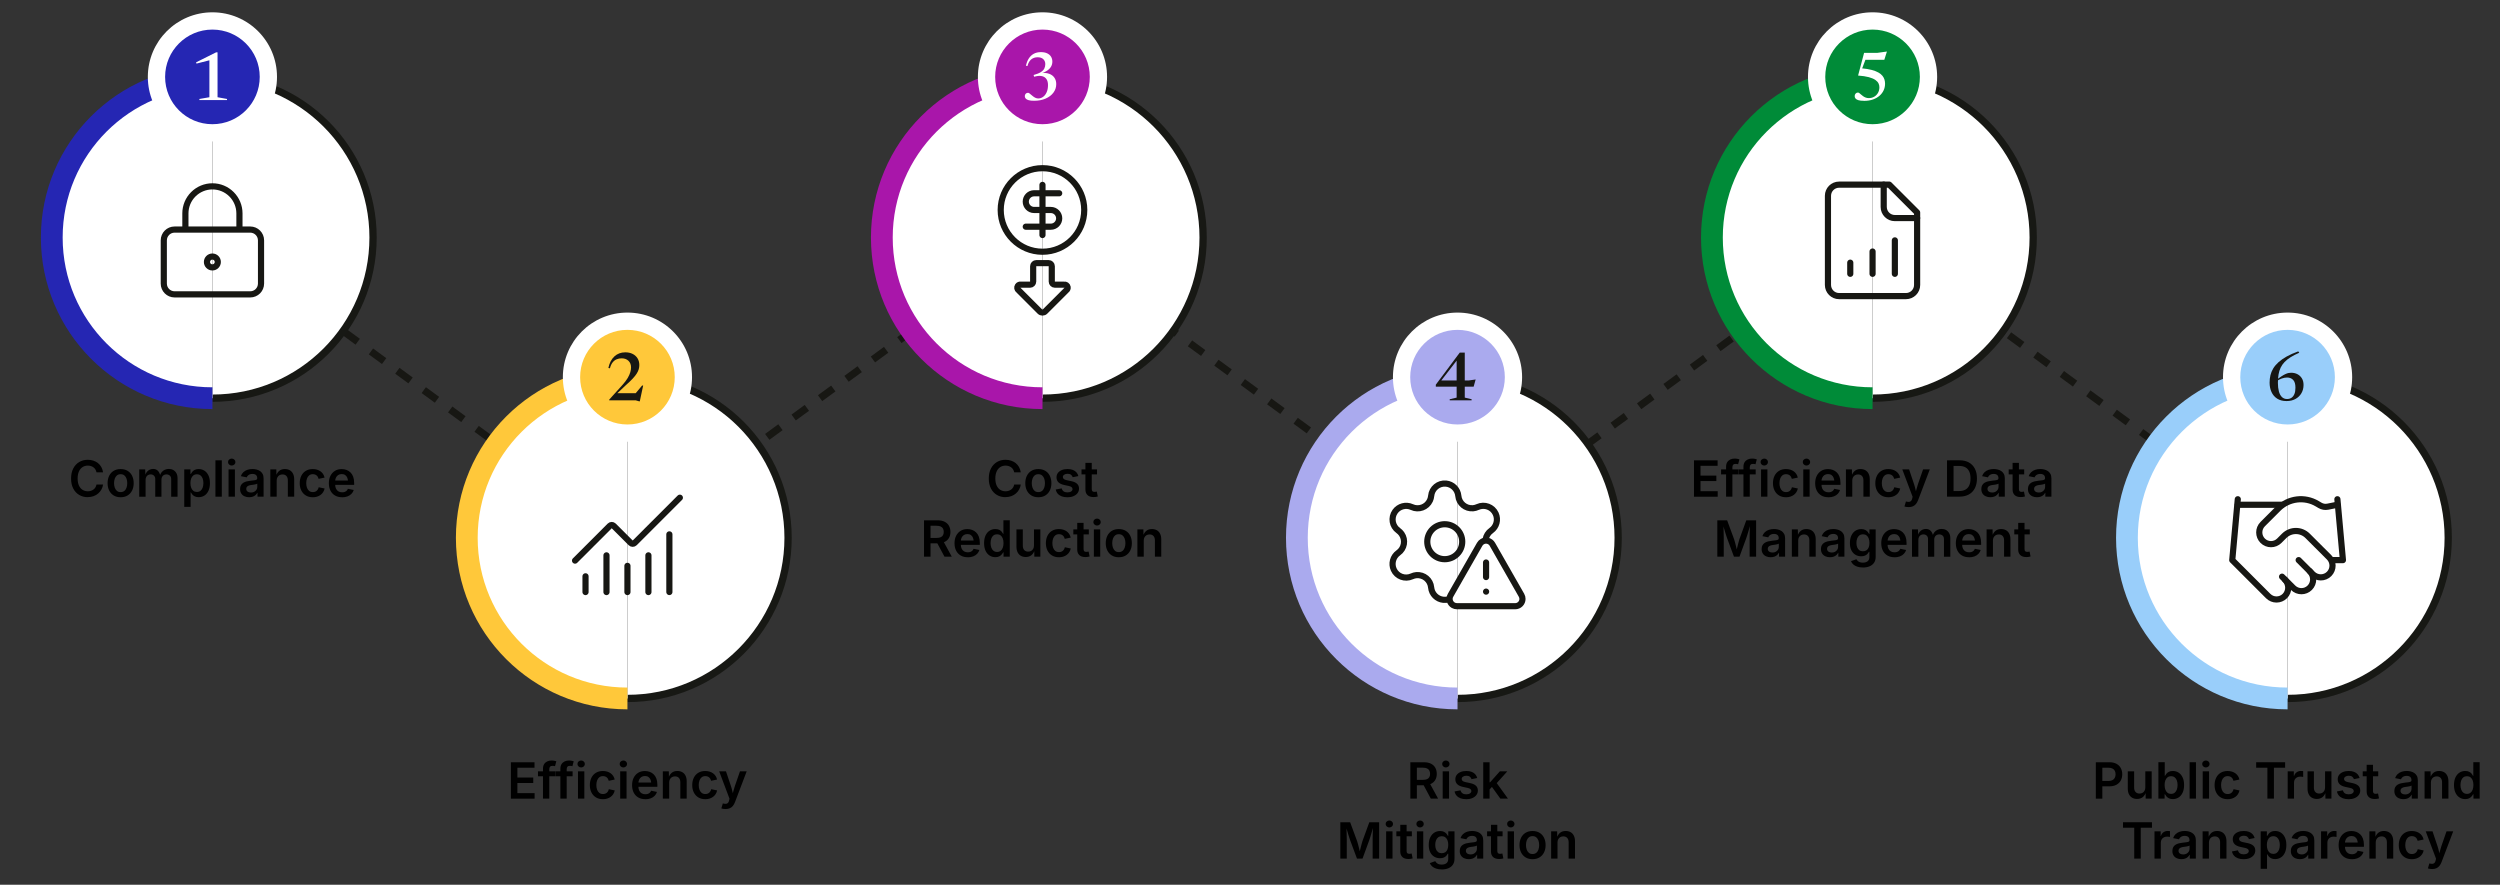 <?xml version="1.0" encoding="UTF-8"?>
<svg id="Layer_1" data-name="Layer 1" xmlns="http://www.w3.org/2000/svg" viewBox="0 0 1200 424.66">
  <rect x="0" y="0" width="1200" height="424.66" fill="#333333" stroke="none"/>
  <defs>
    <style>
      .cls-1 {
        fill: #008b38;
      }

      .cls-2 {
        stroke-dasharray: 7.86;
      }

      .cls-2, .cls-3, .cls-4, .cls-5, .cls-6, .cls-7, .cls-8, .cls-9, .cls-10 {
        fill: none;
      }

      .cls-2, .cls-3, .cls-11 {
        stroke: #171713;
      }

      .cls-2, .cls-4, .cls-5, .cls-6, .cls-7, .cls-8, .cls-9, .cls-10 {
        stroke-miterlimit: 10;
      }

      .cls-2, .cls-6 {
        stroke-width: 3.5px;
      }

      .cls-3, .cls-11 {
        stroke-linecap: round;
        stroke-linejoin: round;
        stroke-width: 2.96px;
      }

      .cls-12 {
        fill: #171713;
      }

      .cls-4 {
        stroke: #a916aa;
      }

      .cls-4, .cls-5, .cls-7, .cls-8, .cls-9, .cls-10 {
        stroke-width: 10.45px;
      }

      .cls-5 {
        stroke: #008b38;
      }

      .cls-13 {
        fill: #a916aa;
      }

      .cls-6 {
        stroke: #171814;
      }

      .cls-7 {
        stroke: #99cefa;
      }

      .cls-14 {
        fill: #ffc83a;
      }

      .cls-15, .cls-11 {
        fill: #fff;
      }

      .cls-8 {
        stroke: #aae;
      }

      .cls-16 {
        fill: #aae;
      }

      .cls-9 {
        stroke: #2526b3;
      }

      .cls-10 {
        stroke: #ffc83a;
      }

      .cls-17 {
        fill: #99cefa;
      }

      .cls-18 {
        fill: #2526b3;
      }
    </style>
  </defs>
  <g>
    <path d="M1006,383.34v-17.46h6.53c1.34,0,2.46.25,3.38.75s1.61,1.19,2.07,2.06.7,1.86.7,2.97-.24,2.11-.71,2.98-1.17,1.55-2.09,2.05-2.05.75-3.4.75h-4.32v-2.58h3.91c.79,0,1.44-.14,1.94-.41s.88-.65,1.11-1.14.36-1.04.36-1.65-.12-1.16-.36-1.64-.61-.85-1.12-1.11-1.16-.4-1.96-.4h-2.92v14.84h-3.13Z"/>
    <path d="M1025.83,383.5c-.9,0-1.69-.19-2.36-.57s-1.2-.94-1.57-1.68-.56-1.63-.56-2.68v-8.33h3.05v7.86c0,.88.23,1.56.69,2.06s1.08.75,1.88.75c.54,0,1.02-.12,1.44-.35s.75-.58.99-1.03.36-.99.36-1.62v-7.68h3.06v13.1h-2.89l-.04-3.23h.23c-.37,1.14-.91,1.99-1.63,2.55s-1.6.84-2.65.84Z"/>
    <path d="M1042.95,383.57c-.74,0-1.36-.13-1.86-.38s-.9-.56-1.2-.92-.52-.7-.68-1.01h-.2v2.07h-2.98v-17.46h3.05v6.53h.13c.16-.31.38-.65.67-1.01s.68-.67,1.18-.93,1.13-.39,1.9-.39c1.02,0,1.93.26,2.74.77s1.46,1.28,1.94,2.28.72,2.23.72,3.69-.23,2.66-.7,3.67-1.11,1.78-1.93,2.3-1.74.79-2.78.79ZM1042.13,381.06c.68,0,1.25-.19,1.71-.56s.81-.88,1.04-1.52.35-1.37.35-2.19-.12-1.54-.35-2.17-.58-1.14-1.04-1.5-1.04-.54-1.72-.54-1.24.18-1.7.53-.81.84-1.05,1.47-.36,1.37-.36,2.22.12,1.6.36,2.24.59,1.14,1.05,1.49,1.03.53,1.69.53Z"/>
    <path d="M1054.06,365.87v17.46h-3.05v-17.46h3.05Z"/>
    <path d="M1058.82,368.38c-.48,0-.9-.16-1.25-.49s-.52-.72-.52-1.17.17-.87.52-1.19.76-.49,1.25-.49.91.16,1.26.49.52.72.52,1.18-.17.86-.52,1.18-.77.49-1.26.49ZM1057.3,383.34v-13.1h3.05v13.1h-3.05Z"/>
    <path d="M1069.26,383.61c-1.27,0-2.38-.28-3.32-.85s-1.66-1.36-2.17-2.37-.77-2.19-.77-3.53.26-2.55.77-3.57,1.24-1.81,2.17-2.37,2.04-.84,3.32-.84c.73,0,1.4.09,2.03.28s1.18.46,1.68.81.9.79,1.24,1.29.57,1.08.71,1.72l-2.85.6c-.09-.34-.21-.64-.37-.92s-.36-.51-.59-.71-.5-.35-.81-.45-.64-.16-1.01-.16c-.71,0-1.3.19-1.77.57s-.82.89-1.05,1.54-.35,1.38-.35,2.2.12,1.53.35,2.18.59,1.16,1.05,1.54,1.06.57,1.77.57c.38,0,.72-.05,1.03-.16s.58-.27.82-.47.44-.45.6-.74.29-.61.36-.96l2.85.6c-.14.66-.38,1.24-.71,1.76s-.75.96-1.24,1.32-1.06.64-1.69.84-1.31.29-2.04.29Z"/>
    <path d="M1082.96,368.51v-2.64h13.9v2.64h-5.38v14.82h-3.13v-14.82h-5.39Z"/>
    <path d="M1098.09,383.34v-13.1h2.95v2.19h.14c.23-.76.64-1.34,1.23-1.75s1.25-.62,2-.62c.17,0,.36,0,.57.02s.39.04.54.06v2.8c-.12-.04-.33-.07-.61-.11s-.56-.05-.83-.05c-.56,0-1.07.12-1.52.36s-.8.58-1.05,1-.38.92-.38,1.47v7.71h-3.05Z"/>
    <path d="M1112.11,383.5c-.9,0-1.69-.19-2.36-.57s-1.2-.94-1.57-1.68-.56-1.63-.56-2.68v-8.33h3.05v7.86c0,.88.23,1.56.69,2.06s1.08.75,1.88.75c.54,0,1.02-.12,1.44-.35s.75-.58.99-1.03.36-.99.36-1.62v-7.68h3.06v13.1h-2.89l-.04-3.23h.23c-.37,1.14-.91,1.99-1.63,2.55s-1.6.84-2.65.84Z"/>
    <path d="M1127.27,383.61c-1.01,0-1.9-.14-2.67-.43s-1.41-.71-1.9-1.27-.82-1.23-.97-2.02l2.85-.54c.18.65.5,1.13.96,1.45s1.06.47,1.8.47,1.35-.15,1.79-.45.66-.67.66-1.12c0-.38-.14-.69-.43-.93s-.73-.44-1.34-.57l-2.24-.48c-1.23-.27-2.16-.7-2.77-1.31s-.91-1.39-.91-2.36c0-.81.22-1.52.67-2.11s1.06-1.05,1.86-1.38,1.71-.49,2.76-.49c.99,0,1.85.14,2.56.42s1.29.67,1.73,1.18.75,1.1.92,1.78l-2.72.54c-.15-.46-.42-.85-.81-1.17s-.94-.47-1.65-.47c-.65,0-1.19.14-1.62.43s-.65.65-.65,1.1c0,.38.14.7.43.95s.77.45,1.43.59l2.23.47c1.24.27,2.16.69,2.77,1.28s.9,1.34.9,2.26c0,.83-.24,1.56-.71,2.19s-1.14,1.12-1.99,1.48-1.82.53-2.92.53Z"/>
    <path d="M1141.55,370.23v2.39h-7.44v-2.39h7.44ZM1135.98,367.12h3.05v12.53c0,.48.1.83.3,1.05s.54.33,1,.33c.14,0,.33-.02.56-.05s.42-.07.56-.1l.48,2.36c-.34.1-.68.17-1.03.22s-.69.06-1.01.06c-1.26,0-2.22-.31-2.89-.94s-1.01-1.52-1.01-2.67v-12.79Z"/>
    <path d="M1153.67,383.61c-.83,0-1.57-.15-2.24-.45s-1.19-.74-1.57-1.33-.57-1.31-.57-2.17c0-.74.14-1.36.42-1.84s.65-.87,1.12-1.16,1.01-.51,1.6-.66,1.21-.25,1.85-.32c.76-.09,1.38-.16,1.85-.22s.83-.16,1.05-.3.33-.36.33-.66v-.06c0-.43-.09-.79-.26-1.1s-.43-.53-.77-.69-.76-.24-1.26-.24-.95.08-1.32.23-.67.36-.91.61-.41.52-.52.81l-2.82-.57c.26-.77.66-1.41,1.2-1.92s1.18-.88,1.93-1.13,1.56-.38,2.43-.38c.62,0,1.24.07,1.87.22s1.21.39,1.73.73.95.8,1.27,1.38.48,1.3.48,2.18v8.75h-2.92v-1.8h-.12c-.2.37-.46.71-.8,1.03s-.76.57-1.27.76-1.1.29-1.79.29ZM1154.46,381.34c.63,0,1.18-.12,1.63-.38s.81-.58,1.07-.99.38-.86.38-1.34v-1.55c-.1.08-.27.15-.51.22s-.5.13-.8.19-.58.1-.87.14-.53.07-.72.09c-.45.06-.86.16-1.23.3s-.65.34-.86.59-.31.58-.31.99c0,.38.1.69.29.94s.45.45.79.58.71.2,1.14.2Z"/>
    <path d="M1166.84,375.66v7.68h-3.05v-13.1h2.88l.05,3.23h-.25c.37-1.13.91-1.98,1.62-2.55s1.6-.85,2.67-.85c.9,0,1.68.19,2.36.57s1.19.94,1.56,1.68.56,1.63.56,2.68v8.33h-3.05v-7.86c0-.88-.23-1.56-.68-2.06s-1.08-.75-1.88-.75c-.54,0-1.02.12-1.44.35s-.75.58-1,1.03-.36.99-.36,1.62Z"/>
    <path d="M1183.31,383.57c-1.03,0-1.96-.26-2.77-.79s-1.46-1.29-1.93-2.3-.7-2.23-.7-3.67.24-2.68.72-3.69,1.13-1.76,1.95-2.28,1.72-.77,2.72-.77c.78,0,1.42.13,1.92.39s.89.57,1.18.93.51.7.66,1.01h.13v-6.53h3.05v17.46h-2.99v-2.07h-.19c-.16.31-.38.65-.69,1.01s-.7.67-1.19.92-1.12.38-1.88.38ZM1184.14,381.06c.66,0,1.23-.18,1.69-.53s.81-.85,1.05-1.49.36-1.39.36-2.24-.12-1.59-.36-2.22-.59-1.12-1.05-1.47-1.03-.53-1.69-.53-1.26.18-1.72.54-.81.86-1.04,1.5-.35,1.36-.35,2.17.12,1.54.35,2.19.58,1.15,1.05,1.52,1.04.56,1.72.56Z"/>
    <path d="M1019.04,397.31v-2.64h13.9v2.64h-5.38v14.82h-3.13v-14.82h-5.39Z"/>
    <path d="M1034.16,412.14v-13.1h2.95v2.19h.14c.23-.76.64-1.34,1.23-1.75s1.25-.62,2-.62c.17,0,.36,0,.57.02s.39.04.54.06v2.8c-.12-.04-.33-.07-.61-.11s-.56-.05-.83-.05c-.56,0-1.07.12-1.52.36s-.8.58-1.05,1-.38.92-.38,1.47v7.71h-3.05Z"/>
    <path d="M1047.12,412.41c-.83,0-1.57-.15-2.24-.45s-1.19-.74-1.57-1.33-.57-1.31-.57-2.17c0-.74.14-1.36.42-1.84s.65-.87,1.12-1.16,1.01-.51,1.6-.66,1.21-.25,1.85-.32c.76-.09,1.38-.16,1.85-.22s.83-.16,1.05-.3.33-.36.33-.66v-.06c0-.43-.09-.79-.26-1.1s-.43-.53-.77-.69-.76-.24-1.26-.24-.95.08-1.32.23-.67.36-.91.61-.41.52-.52.81l-2.82-.57c.26-.77.66-1.41,1.2-1.92s1.18-.88,1.93-1.13,1.56-.38,2.43-.38c.62,0,1.24.07,1.87.22s1.21.39,1.73.73.95.8,1.27,1.38.48,1.3.48,2.18v8.75h-2.92v-1.8h-.12c-.2.37-.46.71-.8,1.03s-.76.57-1.27.76-1.1.29-1.79.29ZM1047.91,410.14c.63,0,1.18-.12,1.63-.38s.81-.58,1.07-.99.38-.86.38-1.34v-1.55c-.1.08-.27.15-.51.22s-.5.13-.8.19-.58.1-.87.14-.53.07-.72.09c-.45.06-.86.16-1.23.3s-.65.34-.86.59-.31.58-.31.99c0,.38.1.69.29.94s.45.45.79.58.71.2,1.14.2Z"/>
    <path d="M1060.3,404.46v7.68h-3.05v-13.1h2.88l.05,3.23h-.25c.37-1.13.91-1.98,1.62-2.55s1.6-.85,2.67-.85c.9,0,1.68.19,2.36.57s1.19.94,1.56,1.68.56,1.63.56,2.68v8.33h-3.05v-7.86c0-.88-.23-1.56-.68-2.06s-1.08-.75-1.88-.75c-.54,0-1.02.12-1.44.35s-.75.58-1,1.03-.36.99-.36,1.62Z"/>
    <path d="M1076.89,412.41c-1.01,0-1.9-.14-2.67-.43s-1.41-.71-1.9-1.27-.82-1.23-.97-2.02l2.85-.54c.18.65.5,1.13.96,1.45s1.06.47,1.8.47,1.35-.15,1.79-.45.66-.67.66-1.12c0-.38-.14-.69-.43-.93s-.73-.44-1.34-.57l-2.24-.48c-1.23-.27-2.16-.7-2.77-1.31s-.91-1.39-.91-2.36c0-.81.22-1.52.67-2.11s1.06-1.05,1.86-1.38,1.71-.49,2.76-.49c.99,0,1.85.14,2.56.42s1.29.67,1.73,1.18.75,1.1.92,1.78l-2.72.54c-.15-.46-.42-.85-.81-1.17s-.94-.47-1.65-.47c-.65,0-1.19.14-1.62.43s-.65.65-.65,1.1c0,.38.14.7.43.95s.77.45,1.43.59l2.23.47c1.24.27,2.16.69,2.77,1.28s.9,1.34.9,2.26c0,.83-.24,1.56-.71,2.19s-1.14,1.12-1.99,1.48-1.82.53-2.92.53Z"/>
    <path d="M1085.12,417.03v-18h2.98v2.17h.2c.16-.31.38-.65.67-1.01s.68-.67,1.18-.93,1.13-.39,1.9-.39c1.02,0,1.93.26,2.74.77s1.46,1.28,1.94,2.28.72,2.23.72,3.69-.23,2.66-.7,3.67-1.11,1.78-1.93,2.3-1.74.79-2.78.79c-.74,0-1.36-.13-1.86-.38s-.9-.56-1.2-.92-.52-.7-.68-1.01h-.13v6.97h-3.05ZM1091.21,409.86c.68,0,1.25-.19,1.71-.56s.81-.88,1.04-1.52.35-1.37.35-2.19-.12-1.54-.35-2.17-.58-1.14-1.04-1.5-1.04-.54-1.72-.54-1.24.18-1.7.53-.81.84-1.05,1.47-.36,1.37-.36,2.22.12,1.6.36,2.24.59,1.14,1.05,1.49,1.03.53,1.69.53Z"/>
    <path d="M1103.98,412.41c-.83,0-1.57-.15-2.24-.45s-1.19-.74-1.57-1.33-.57-1.31-.57-2.17c0-.74.14-1.36.42-1.84s.65-.87,1.12-1.16,1.01-.51,1.6-.66,1.21-.25,1.85-.32c.76-.09,1.38-.16,1.85-.22s.83-.16,1.05-.3.33-.36.33-.66v-.06c0-.43-.09-.79-.26-1.1s-.43-.53-.77-.69-.76-.24-1.26-.24-.95.08-1.32.23-.67.36-.91.61-.41.52-.52.81l-2.82-.57c.26-.77.66-1.41,1.2-1.92s1.18-.88,1.93-1.13,1.56-.38,2.43-.38c.62,0,1.24.07,1.87.22s1.21.39,1.73.73.95.8,1.27,1.38.48,1.3.48,2.18v8.75h-2.92v-1.8h-.12c-.2.37-.46.71-.8,1.03s-.76.57-1.27.76-1.1.29-1.79.29ZM1104.77,410.14c.63,0,1.18-.12,1.63-.38s.81-.58,1.07-.99.38-.86.38-1.34v-1.55c-.1.08-.27.15-.51.22s-.5.13-.8.19-.58.1-.87.14-.53.07-.72.09c-.45.06-.86.16-1.23.3s-.65.34-.86.59-.31.58-.31.99c0,.38.1.69.29.94s.45.45.79.58.71.2,1.14.2Z"/>
    <path d="M1114.11,412.14v-13.1h2.95v2.19h.14c.23-.76.64-1.34,1.23-1.75s1.25-.62,2-.62c.17,0,.36,0,.57.02s.39.04.54.06v2.8c-.12-.04-.33-.07-.61-.11s-.56-.05-.83-.05c-.56,0-1.07.12-1.52.36s-.8.58-1.05,1-.38.92-.38,1.47v7.71h-3.05Z"/>
    <path d="M1128.9,412.41c-1.32,0-2.46-.28-3.4-.83s-1.68-1.34-2.19-2.34-.77-2.2-.77-3.56.25-2.54.76-3.55,1.22-1.81,2.14-2.38,2.01-.86,3.26-.86c.8,0,1.56.13,2.28.39s1.36.66,1.92,1.2,1,1.22,1.31,2.06.47,1.82.47,2.97v.96h-10.71v-2.07h9.2l-1.43.61c0-.73-.11-1.38-.34-1.94s-.56-.99-1.01-1.31-1.01-.47-1.68-.47-1.24.16-1.71.47-.83.74-1.07,1.27-.37,1.12-.37,1.76v1.43c0,.83.14,1.53.42,2.1s.68,1,1.18,1.29,1.1.43,1.77.43c.45,0,.85-.06,1.21-.19s.68-.32.94-.57.46-.56.6-.93l2.8.57c-.21.7-.57,1.32-1.08,1.85s-1.14.94-1.9,1.23-1.63.44-2.61.44Z"/>
    <path d="M1140.35,404.46v7.68h-3.05v-13.1h2.88l.05,3.23h-.25c.37-1.13.91-1.98,1.62-2.55s1.6-.85,2.67-.85c.9,0,1.68.19,2.36.57s1.19.94,1.56,1.68.56,1.63.56,2.68v8.33h-3.05v-7.86c0-.88-.23-1.56-.68-2.06s-1.08-.75-1.88-.75c-.54,0-1.02.12-1.44.35s-.75.58-1,1.03-.36.99-.36,1.62Z"/>
    <path d="M1157.67,412.41c-1.27,0-2.38-.28-3.32-.85s-1.66-1.36-2.17-2.37-.77-2.19-.77-3.53.26-2.55.77-3.57,1.24-1.81,2.17-2.37,2.04-.84,3.32-.84c.73,0,1.4.09,2.03.28s1.18.46,1.68.81.9.79,1.24,1.29.57,1.08.71,1.72l-2.85.6c-.09-.34-.21-.64-.37-.92s-.36-.51-.59-.71-.5-.35-.81-.45-.64-.16-1.01-.16c-.71,0-1.3.19-1.77.57s-.82.89-1.05,1.54-.35,1.38-.35,2.2.12,1.53.35,2.18.59,1.16,1.05,1.54,1.06.57,1.77.57c.38,0,.72-.05,1.03-.16s.58-.27.82-.47.44-.45.6-.74.29-.61.36-.96l2.85.6c-.14.66-.38,1.24-.71,1.76s-.75.96-1.24,1.32-1.06.64-1.69.84-1.31.29-2.04.29Z"/>
    <path d="M1165.39,416.81l.71-2.38.36.09c.46.12.87.15,1.23.1s.66-.21.9-.47.41-.64.52-1.14l.19-.83-4.95-13.15h3.26l2.39,7.12c.28.84.51,1.68.69,2.52s.38,1.69.6,2.57h-.8c.21-.88.42-1.73.63-2.57s.46-1.68.74-2.51l2.47-7.12h3.22l-5.62,14.79c-.27.7-.6,1.29-1,1.79s-.89.87-1.46,1.13-1.26.39-2.05.39c-.43,0-.83-.03-1.19-.09s-.65-.14-.85-.22Z"/>
  </g>
  <g>
    <path d="M245.22,383.34v-17.46h11.34v2.64h-8.21v4.71h7.61v2.6h-7.61v4.88h8.26v2.64h-11.39Z"/>
    <path d="M266.5,370.23v2.39h-8.27v-2.39h8.27ZM260.63,383.34v-14.36c0-.88.18-1.6.54-2.18s.86-1.01,1.48-1.31,1.3-.44,2.04-.44c.54,0,1.02.04,1.43.13s.72.16.91.23l-.62,2.37c-.13-.04-.29-.08-.49-.12s-.42-.06-.67-.06c-.57,0-.98.14-1.22.42s-.37.68-.37,1.2v14.12h-3.04Z"/>
    <path d="M274.85,370.23v2.39h-8.27v-2.39h8.27ZM268.98,383.34v-14.36c0-.88.18-1.6.54-2.18s.86-1.01,1.48-1.31,1.3-.44,2.04-.44c.54,0,1.02.04,1.43.13s.72.16.91.23l-.62,2.37c-.13-.04-.29-.08-.49-.12s-.42-.06-.67-.06c-.57,0-.98.14-1.22.42s-.37.68-.37,1.2v14.12h-3.04Z"/>
    <path d="M278.95,368.38c-.48,0-.9-.16-1.25-.49s-.52-.72-.52-1.17.17-.87.52-1.19.76-.49,1.25-.49.91.16,1.26.49.52.72.52,1.18-.17.86-.52,1.18-.77.49-1.26.49ZM277.43,383.34v-13.1h3.05v13.1h-3.05Z"/>
    <path d="M289.39,383.61c-1.27,0-2.38-.28-3.32-.85s-1.66-1.36-2.17-2.37-.77-2.19-.77-3.53.26-2.55.77-3.57,1.24-1.81,2.17-2.37,2.04-.84,3.32-.84c.73,0,1.4.09,2.03.28s1.18.46,1.68.81.9.79,1.24,1.29.57,1.08.71,1.72l-2.85.6c-.09-.34-.21-.64-.37-.92s-.36-.51-.59-.71-.5-.35-.81-.45-.64-.16-1.01-.16c-.71,0-1.3.19-1.77.57s-.82.89-1.05,1.54-.35,1.38-.35,2.2.12,1.53.35,2.18.59,1.16,1.05,1.54,1.06.57,1.77.57c.38,0,.72-.05,1.03-.16s.58-.27.82-.47.44-.45.6-.74.29-.61.36-.96l2.85.6c-.14.66-.38,1.24-.71,1.76s-.75.96-1.24,1.32-1.06.64-1.69.84-1.31.29-2.04.29Z"/>
    <path d="M299.21,368.38c-.48,0-.9-.16-1.25-.49s-.52-.72-.52-1.17.17-.87.52-1.19.76-.49,1.25-.49.91.16,1.26.49.52.72.52,1.18-.17.86-.52,1.18-.77.49-1.26.49ZM297.69,383.34v-13.1h3.05v13.1h-3.05Z"/>
    <path d="M309.76,383.61c-1.32,0-2.46-.28-3.4-.83s-1.68-1.34-2.19-2.34-.77-2.2-.77-3.56.25-2.54.76-3.55,1.22-1.81,2.14-2.38,2.01-.86,3.26-.86c.8,0,1.56.13,2.28.39s1.36.66,1.92,1.2,1,1.22,1.31,2.06.47,1.82.47,2.97v.96h-10.71v-2.07h9.2l-1.43.61c0-.73-.11-1.38-.34-1.94s-.56-.99-1.01-1.31-1.01-.47-1.68-.47-1.24.16-1.71.47-.83.74-1.07,1.27-.37,1.12-.37,1.76v1.43c0,.83.14,1.53.42,2.1s.68,1,1.18,1.29,1.1.43,1.77.43c.45,0,.85-.06,1.21-.19s.68-.32.94-.57.46-.56.6-.93l2.8.57c-.21.7-.57,1.32-1.08,1.85s-1.14.94-1.9,1.23-1.63.44-2.61.44Z"/>
    <path d="M321.21,375.66v7.68h-3.05v-13.1h2.88l.05,3.23h-.25c.37-1.13.91-1.98,1.62-2.55s1.6-.85,2.67-.85c.9,0,1.68.19,2.36.57s1.19.94,1.56,1.68.56,1.63.56,2.68v8.33h-3.05v-7.86c0-.88-.23-1.56-.68-2.06s-1.08-.75-1.88-.75c-.54,0-1.02.12-1.44.35s-.75.58-1,1.03-.36.99-.36,1.62Z"/>
    <path d="M338.53,383.61c-1.27,0-2.38-.28-3.32-.85s-1.66-1.36-2.17-2.37-.77-2.19-.77-3.53.26-2.55.77-3.57,1.24-1.81,2.17-2.37,2.04-.84,3.32-.84c.73,0,1.4.09,2.03.28s1.18.46,1.68.81.9.79,1.24,1.29.57,1.08.71,1.72l-2.85.6c-.09-.34-.21-.64-.37-.92s-.36-.51-.59-.71-.5-.35-.81-.45-.64-.16-1.01-.16c-.71,0-1.3.19-1.77.57s-.82.89-1.05,1.54-.35,1.38-.35,2.2.12,1.53.35,2.18.59,1.16,1.05,1.54,1.06.57,1.77.57c.38,0,.72-.05,1.03-.16s.58-.27.82-.47.44-.45.6-.74.29-.61.36-.96l2.85.6c-.14.66-.38,1.24-.71,1.76s-.75.96-1.24,1.32-1.06.64-1.69.84-1.31.29-2.04.29Z"/>
    <path d="M346.25,388.01l.71-2.38.36.09c.46.12.87.15,1.23.1s.66-.21.9-.47.41-.64.52-1.14l.19-.83-4.95-13.15h3.26l2.39,7.12c.28.84.51,1.68.69,2.52s.38,1.69.6,2.57h-.8c.21-.88.42-1.73.63-2.57s.46-1.68.74-2.51l2.47-7.12h3.22l-5.62,14.79c-.27.7-.6,1.29-1,1.79s-.89.87-1.46,1.13-1.26.39-2.05.39c-.43,0-.83-.03-1.19-.09s-.65-.14-.85-.22Z"/>
  </g>
  <g>
    <path d="M676.97,383.34v-17.46h6.53c1.34,0,2.46.23,3.38.7s1.61,1.12,2.07,1.96.7,1.81.7,2.92-.24,2.07-.71,2.89-1.17,1.45-2.09,1.9-2.05.67-3.4.67h-4.66v-2.59h4.25c.79,0,1.43-.11,1.93-.33s.87-.55,1.11-.98.36-.95.36-1.56-.12-1.16-.36-1.6-.62-.78-1.12-1.01-1.15-.35-1.95-.35h-2.92v14.84h-3.13ZM686.79,383.34l-4.24-7.92h3.42l4.32,7.92h-3.5Z"/>
    <path d="M694.01,368.38c-.48,0-.9-.16-1.25-.49s-.52-.72-.52-1.17.17-.87.52-1.19.76-.49,1.25-.49.91.16,1.26.49.52.72.52,1.18-.17.86-.52,1.18-.77.49-1.26.49ZM692.49,383.34v-13.1h3.05v13.1h-3.05Z"/>
    <path d="M703.73,383.61c-1.01,0-1.9-.14-2.67-.43s-1.41-.71-1.9-1.27-.82-1.23-.97-2.02l2.85-.54c.18.65.5,1.13.96,1.45s1.06.47,1.8.47,1.35-.15,1.79-.45.66-.67.66-1.12c0-.38-.14-.69-.43-.93s-.73-.44-1.34-.57l-2.24-.48c-1.23-.27-2.16-.7-2.77-1.31s-.91-1.39-.91-2.36c0-.81.22-1.52.67-2.11s1.06-1.05,1.86-1.38,1.71-.49,2.76-.49c.99,0,1.85.14,2.56.42s1.29.67,1.73,1.18.75,1.1.92,1.78l-2.72.54c-.15-.46-.42-.85-.81-1.17s-.94-.47-1.65-.47c-.65,0-1.19.14-1.62.43s-.65.65-.65,1.1c0,.38.14.7.43.95s.77.45,1.43.59l2.23.47c1.24.27,2.16.69,2.77,1.28s.9,1.34.9,2.26c0,.83-.24,1.56-.71,2.19s-1.14,1.12-1.99,1.48-1.82.53-2.92.53Z"/>
    <path d="M711.95,383.34v-17.46h3.05v17.46h-3.05ZM714.74,379.21v-3.69h.48l4.72-5.29h3.57l-5.79,6.46h-.63l-2.36,2.52ZM720.17,383.34l-4.29-5.96,2.06-2.16,5.88,8.12h-3.66Z"/>
    <path d="M643.36,412.14v-17.46h4.71l3.32,9.01c.12.34.25.77.39,1.29s.29,1.1.45,1.71.3,1.21.43,1.79.25,1.1.35,1.54h-.63c.09-.44.21-.94.35-1.52s.28-1.17.43-1.78.3-1.19.45-1.72.27-.97.38-1.31l3.28-9.01h4.72v17.46h-3.12v-8.81c0-.38,0-.83.01-1.36s.02-1.1.04-1.71.03-1.22.05-1.85.02-1.21.02-1.78h.22c-.16.62-.33,1.25-.51,1.89s-.37,1.27-.54,1.88-.35,1.16-.51,1.67-.3.93-.42,1.25l-3.22,8.81h-2.66l-3.27-8.81c-.12-.33-.26-.74-.42-1.24s-.33-1.04-.52-1.65-.37-1.23-.55-1.88-.37-1.29-.54-1.93h.26c0,.52.02,1.09.04,1.71s.03,1.23.04,1.85.02,1.2.04,1.74.02,1.01.02,1.4v8.81h-3.07Z"/>
    <path d="M666.88,397.18c-.48,0-.9-.16-1.25-.49s-.52-.72-.52-1.17.17-.87.52-1.19.76-.49,1.25-.49.91.16,1.26.49.52.72.52,1.18-.17.86-.52,1.18-.77.49-1.26.49ZM665.35,412.14v-13.1h3.05v13.1h-3.05Z"/>
    <path d="M677.69,399.03v2.39h-7.44v-2.39h7.44ZM672.12,395.92h3.05v12.53c0,.48.1.83.3,1.05s.54.33,1,.33c.14,0,.33-.02.56-.05s.42-.07.56-.1l.48,2.36c-.34.1-.68.17-1.03.22s-.69.06-1.01.06c-1.26,0-2.22-.31-2.89-.94s-1.01-1.52-1.01-2.67v-12.79Z"/>
    <path d="M681.63,397.18c-.48,0-.9-.16-1.25-.49s-.52-.72-.52-1.17.17-.87.52-1.19.76-.49,1.25-.49.91.16,1.26.49.52.72.52,1.18-.17.86-.52,1.18-.77.49-1.26.49ZM680.11,412.14v-13.1h3.05v13.1h-3.05Z"/>
    <path d="M692.04,417.32c-1.05,0-1.96-.13-2.74-.4s-1.41-.63-1.91-1.08-.85-.97-1.07-1.55l2.58-.93c.14.24.33.49.58.75s.57.47.98.64.93.25,1.56.25c.95,0,1.7-.22,2.27-.66s.86-1.13.86-2.07v-2.47h-.26c-.15.31-.37.63-.66.97s-.68.61-1.17.84-1.11.34-1.87.34c-1,0-1.91-.24-2.72-.71s-1.46-1.18-1.95-2.13-.72-2.13-.72-3.55.24-2.65.73-3.64,1.13-1.75,1.95-2.26,1.73-.77,2.74-.77c.77,0,1.41.13,1.91.39s.9.57,1.2.93.52.7.68,1.01h.16v-2.17h2.99v13.14c0,1.16-.27,2.13-.8,2.89s-1.26,1.33-2.18,1.7-1.97.56-3.15.56ZM692.06,409.53c.66,0,1.23-.16,1.69-.47s.81-.78,1.05-1.38.36-1.32.36-2.16-.12-1.55-.36-2.17-.59-1.11-1.05-1.45-1.03-.52-1.7-.52-1.26.18-1.73.54-.81.86-1.05,1.48-.35,1.33-.35,2.13.12,1.51.36,2.11.59,1.07,1.05,1.4,1.04.5,1.72.5Z"/>
    <path d="M705.06,412.41c-.83,0-1.57-.15-2.24-.45s-1.19-.74-1.57-1.33-.57-1.31-.57-2.17c0-.74.14-1.36.42-1.84s.65-.87,1.12-1.16,1.01-.51,1.6-.66,1.21-.25,1.85-.32c.76-.09,1.38-.16,1.85-.22s.83-.16,1.05-.3.33-.36.33-.66v-.06c0-.43-.09-.79-.26-1.1s-.43-.53-.77-.69-.76-.24-1.26-.24-.95.08-1.32.23-.67.36-.91.61-.41.52-.52.81l-2.82-.57c.26-.77.66-1.41,1.2-1.92s1.18-.88,1.93-1.13,1.56-.38,2.43-.38c.62,0,1.24.07,1.87.22s1.21.39,1.73.73.95.8,1.27,1.38.48,1.3.48,2.18v8.75h-2.92v-1.8h-.12c-.2.37-.46.71-.8,1.03s-.76.57-1.27.76-1.1.29-1.79.29ZM705.84,410.14c.63,0,1.18-.12,1.63-.38s.81-.58,1.07-.99.38-.86.38-1.34v-1.55c-.1.08-.27.15-.51.22s-.5.13-.8.19-.58.1-.87.14-.53.07-.72.09c-.45.06-.86.16-1.23.3s-.65.34-.86.59-.31.58-.31.99c0,.38.1.69.29.94s.45.45.79.58.71.2,1.14.2Z"/>
    <path d="M721.24,399.03v2.39h-7.44v-2.39h7.44ZM715.66,395.92h3.05v12.53c0,.48.1.83.3,1.05s.54.33,1,.33c.14,0,.33-.02.56-.05s.42-.07.56-.1l.48,2.36c-.34.1-.68.17-1.03.22s-.69.06-1.01.06c-1.26,0-2.22-.31-2.89-.94s-1.01-1.52-1.01-2.67v-12.79Z"/>
    <path d="M725.18,397.18c-.48,0-.9-.16-1.25-.49s-.52-.72-.52-1.17.17-.87.52-1.19.76-.49,1.25-.49.91.16,1.26.49.52.72.52,1.18-.17.86-.52,1.18-.77.49-1.26.49ZM723.66,412.14v-13.1h3.05v13.1h-3.05Z"/>
    <path d="M735.62,412.41c-1.27,0-2.38-.28-3.32-.85s-1.66-1.36-2.17-2.37-.77-2.19-.77-3.53.26-2.55.77-3.57,1.24-1.81,2.17-2.37,2.04-.84,3.32-.84,2.39.28,3.33.84,1.66,1.35,2.17,2.37.77,2.21.77,3.57-.26,2.52-.77,3.53-1.24,1.8-2.17,2.37-2.05.85-3.33.85ZM735.62,409.93c.71,0,1.3-.19,1.78-.57s.82-.9,1.05-1.55.35-1.37.35-2.17-.12-1.53-.35-2.18-.58-1.16-1.05-1.55-1.06-.57-1.78-.57-1.3.19-1.76.57-.81.9-1.04,1.54-.35,1.37-.35,2.19.12,1.52.35,2.17.58,1.16,1.04,1.55,1.05.57,1.76.57Z"/>
    <path d="M747.6,404.46v7.68h-3.05v-13.1h2.88l.05,3.23h-.25c.37-1.13.91-1.98,1.62-2.55s1.6-.85,2.67-.85c.9,0,1.68.19,2.36.57s1.19.94,1.56,1.68.56,1.63.56,2.68v8.33h-3.05v-7.86c0-.88-.23-1.56-.68-2.06s-1.08-.75-1.88-.75c-.54,0-1.02.12-1.44.35s-.75.58-1,1.03-.36.99-.36,1.62Z"/>
  </g>
  <g>
    <path d="M813.11,238.41v-17.46h11.34v2.64h-8.21v4.71h7.61v2.6h-7.61v4.88h8.26v2.64h-11.39Z"/>
    <path d="M834.39,225.31v2.39h-8.27v-2.39h8.27ZM828.52,238.41v-14.36c0-.88.18-1.6.54-2.18s.86-1.01,1.48-1.31,1.3-.44,2.04-.44c.54,0,1.02.04,1.43.13s.72.16.91.23l-.62,2.37c-.13-.04-.29-.08-.49-.12s-.42-.06-.67-.06c-.57,0-.98.14-1.22.42s-.37.68-.37,1.2v14.12h-3.04Z"/>
    <path d="M842.73,225.31v2.39h-8.27v-2.39h8.27ZM836.86,238.41v-14.36c0-.88.18-1.6.54-2.18s.86-1.01,1.48-1.31,1.3-.44,2.04-.44c.54,0,1.02.04,1.43.13s.72.16.91.23l-.62,2.37c-.13-.04-.29-.08-.49-.12s-.42-.06-.67-.06c-.57,0-.98.14-1.22.42s-.37.68-.37,1.2v14.12h-3.04Z"/>
    <path d="M846.84,223.46c-.48,0-.9-.16-1.25-.49s-.52-.72-.52-1.17.17-.87.52-1.19.76-.49,1.25-.49.91.16,1.26.49.52.72.52,1.18-.17.86-.52,1.18-.77.49-1.26.49ZM845.31,238.41v-13.1h3.05v13.1h-3.05Z"/>
    <path d="M857.28,238.68c-1.27,0-2.38-.28-3.32-.85s-1.66-1.36-2.17-2.37-.77-2.19-.77-3.53.26-2.55.77-3.57,1.24-1.81,2.17-2.37,2.04-.84,3.32-.84c.73,0,1.4.09,2.03.28s1.18.46,1.68.81.9.79,1.24,1.29.57,1.08.71,1.72l-2.85.6c-.09-.34-.21-.64-.37-.92s-.36-.51-.59-.71-.5-.35-.81-.45-.64-.16-1.01-.16c-.71,0-1.3.19-1.77.57s-.82.89-1.05,1.54-.35,1.38-.35,2.2.12,1.53.35,2.18.59,1.16,1.05,1.54,1.06.57,1.77.57c.38,0,.72-.05,1.03-.16s.58-.27.82-.47.44-.45.6-.74.29-.61.36-.96l2.85.6c-.14.66-.38,1.24-.71,1.76s-.75.96-1.24,1.32-1.06.64-1.69.84-1.31.29-2.04.29Z"/>
    <path d="M867.1,223.46c-.48,0-.9-.16-1.25-.49s-.52-.72-.52-1.17.17-.87.52-1.19.76-.49,1.25-.49.91.16,1.26.49.52.72.52,1.18-.17.86-.52,1.18-.77.49-1.26.49ZM865.57,238.41v-13.1h3.05v13.1h-3.05Z"/>
    <path d="M877.64,238.68c-1.32,0-2.46-.28-3.4-.83s-1.68-1.34-2.19-2.34-.77-2.2-.77-3.56.25-2.54.76-3.55,1.22-1.81,2.14-2.38,2.01-.86,3.26-.86c.8,0,1.56.13,2.28.39s1.36.66,1.92,1.2,1,1.22,1.31,2.06.47,1.82.47,2.97v.96h-10.71v-2.07h9.2l-1.43.61c0-.73-.11-1.38-.34-1.94s-.56-.99-1.01-1.31-1.01-.47-1.68-.47-1.24.16-1.71.47-.83.74-1.07,1.27-.37,1.12-.37,1.76v1.43c0,.83.14,1.53.42,2.1s.68,1,1.18,1.29,1.1.43,1.77.43c.45,0,.85-.06,1.21-.19s.68-.32.94-.57.46-.56.6-.93l2.8.57c-.21.7-.57,1.32-1.08,1.85s-1.14.94-1.9,1.23-1.63.44-2.61.44Z"/>
    <path d="M889.09,230.73v7.68h-3.05v-13.1h2.88l.05,3.23h-.25c.37-1.13.91-1.98,1.62-2.55s1.6-.85,2.67-.85c.9,0,1.68.19,2.36.57s1.19.94,1.56,1.68.56,1.63.56,2.68v8.33h-3.05v-7.86c0-.88-.23-1.56-.68-2.06s-1.08-.75-1.88-.75c-.54,0-1.02.12-1.44.35s-.75.58-1,1.03-.36.99-.36,1.62Z"/>
    <path d="M906.41,238.68c-1.27,0-2.38-.28-3.32-.85s-1.66-1.36-2.17-2.37-.77-2.19-.77-3.53.26-2.55.77-3.57,1.24-1.81,2.17-2.37,2.04-.84,3.32-.84c.73,0,1.4.09,2.03.28s1.18.46,1.68.81.9.79,1.24,1.29.57,1.08.71,1.72l-2.85.6c-.09-.34-.21-.64-.37-.92s-.36-.51-.59-.71-.5-.35-.81-.45-.64-.16-1.01-.16c-.71,0-1.3.19-1.77.57s-.82.89-1.05,1.54-.35,1.38-.35,2.2.12,1.53.35,2.18.59,1.16,1.05,1.54,1.06.57,1.77.57c.38,0,.72-.05,1.03-.16s.58-.27.82-.47.44-.45.6-.74.29-.61.36-.96l2.85.6c-.14.66-.38,1.24-.71,1.76s-.75.96-1.24,1.32-1.06.64-1.69.84-1.31.29-2.04.29Z"/>
    <path d="M914.14,243.08l.71-2.38.36.09c.46.12.87.15,1.23.1s.66-.21.9-.47.41-.64.52-1.14l.19-.83-4.95-13.15h3.26l2.39,7.12c.28.84.51,1.68.69,2.52s.38,1.69.6,2.57h-.8c.21-.88.42-1.73.63-2.57s.46-1.68.74-2.51l2.47-7.12h3.22l-5.62,14.79c-.27.7-.6,1.29-1,1.79s-.89.87-1.46,1.13-1.26.39-2.05.39c-.43,0-.83-.03-1.19-.09s-.65-.14-.85-.22Z"/>
    <path d="M937.7,220.95v17.46h-3.13v-17.46h3.13ZM940.48,238.41h-4.42v-2.71h4.27c1.22,0,2.24-.22,3.05-.67s1.43-1.12,1.85-2.02.62-2.01.62-3.36-.21-2.44-.62-3.33-1.02-1.56-1.82-2-1.8-.67-2.99-.67h-4.44v-2.71h4.63c1.73,0,3.22.35,4.46,1.04s2.2,1.7,2.87,3,1,2.86,1,4.66-.33,3.38-1,4.69-1.63,2.31-2.89,3.01-2.78,1.05-4.55,1.05Z"/>
    <path d="M955.42,238.68c-.83,0-1.57-.15-2.24-.45s-1.19-.74-1.57-1.33-.57-1.31-.57-2.17c0-.74.14-1.36.42-1.84s.65-.87,1.12-1.16,1.01-.51,1.6-.66,1.21-.25,1.85-.32c.76-.09,1.38-.16,1.85-.22s.83-.16,1.05-.3.33-.36.33-.66v-.06c0-.43-.09-.79-.26-1.1s-.43-.53-.77-.69-.76-.24-1.26-.24-.95.08-1.32.23-.67.36-.91.61-.41.52-.52.81l-2.82-.57c.26-.77.66-1.41,1.2-1.92s1.18-.88,1.93-1.13,1.56-.38,2.43-.38c.62,0,1.24.07,1.87.22s1.21.39,1.73.73.95.8,1.27,1.38.48,1.3.48,2.18v8.75h-2.92v-1.8h-.12c-.2.37-.46.71-.8,1.03s-.76.57-1.27.76-1.1.29-1.79.29ZM956.21,236.42c.63,0,1.18-.12,1.63-.38s.81-.58,1.07-.99.38-.86.38-1.34v-1.55c-.1.08-.27.15-.51.22s-.5.13-.8.19-.58.1-.87.14-.53.07-.72.09c-.45.06-.86.16-1.23.3s-.65.34-.86.59-.31.58-.31.99c0,.38.1.69.29.94s.45.45.79.58.71.2,1.14.2Z"/>
    <path d="M971.61,225.31v2.39h-7.44v-2.39h7.44ZM966.03,222.19h3.05v12.53c0,.48.1.83.3,1.05s.54.33,1,.33c.14,0,.33-.02.56-.05s.42-.07.56-.1l.48,2.36c-.34.1-.68.17-1.03.22s-.69.06-1.01.06c-1.26,0-2.22-.31-2.89-.94s-1.01-1.52-1.01-2.67v-12.79Z"/>
    <path d="M977.79,238.68c-.83,0-1.57-.15-2.24-.45s-1.19-.74-1.57-1.33-.57-1.31-.57-2.17c0-.74.14-1.36.42-1.84s.65-.87,1.12-1.16,1.01-.51,1.6-.66,1.21-.25,1.85-.32c.76-.09,1.38-.16,1.85-.22s.83-.16,1.05-.3.33-.36.33-.66v-.06c0-.43-.09-.79-.26-1.1s-.43-.53-.77-.69-.76-.24-1.26-.24-.95.08-1.32.23-.67.36-.91.61-.41.52-.52.81l-2.82-.57c.26-.77.66-1.41,1.2-1.92s1.18-.88,1.93-1.13,1.56-.38,2.43-.38c.62,0,1.24.07,1.87.22s1.21.39,1.73.73.95.8,1.27,1.38.48,1.3.48,2.18v8.75h-2.92v-1.8h-.12c-.2.37-.46.71-.8,1.03s-.76.57-1.27.76-1.1.29-1.79.29ZM978.58,236.42c.63,0,1.18-.12,1.63-.38s.81-.58,1.07-.99.38-.86.38-1.34v-1.55c-.1.08-.27.15-.51.22s-.5.13-.8.19-.58.1-.87.14-.53.07-.72.09c-.45.06-.86.16-1.23.3s-.65.34-.86.59-.31.58-.31.99c0,.38.1.69.29.94s.45.45.79.58.71.2,1.14.2Z"/>
    <path d="M824.31,267.21v-17.46h4.71l3.32,9.01c.12.34.25.77.39,1.29s.29,1.1.45,1.71.3,1.21.43,1.79.25,1.1.35,1.54h-.63c.09-.44.21-.94.35-1.52s.28-1.17.43-1.78.3-1.19.45-1.72.27-.97.38-1.31l3.28-9.01h4.72v17.46h-3.12v-8.81c0-.38,0-.83.01-1.36s.02-1.1.04-1.71.03-1.22.05-1.85.02-1.21.02-1.78h.22c-.16.62-.33,1.25-.51,1.89s-.37,1.27-.54,1.88-.35,1.16-.51,1.67-.3.93-.42,1.25l-3.22,8.81h-2.66l-3.27-8.81c-.12-.33-.26-.74-.42-1.24s-.33-1.04-.52-1.65-.37-1.23-.55-1.88-.37-1.29-.54-1.93h.26c0,.52.02,1.09.04,1.71s.03,1.23.04,1.85.02,1.2.04,1.74.02,1.01.02,1.4v8.81h-3.07Z"/>
    <path d="M849.96,267.48c-.83,0-1.57-.15-2.24-.45s-1.19-.74-1.57-1.33-.57-1.31-.57-2.17c0-.74.14-1.36.42-1.84s.65-.87,1.12-1.16,1.01-.51,1.6-.66,1.21-.25,1.85-.32c.76-.09,1.38-.16,1.85-.22s.83-.16,1.05-.3.33-.36.33-.66v-.06c0-.43-.09-.79-.26-1.1s-.43-.53-.77-.69-.76-.24-1.26-.24-.95.08-1.32.23-.67.36-.91.61-.41.52-.52.81l-2.82-.57c.26-.77.66-1.41,1.2-1.92s1.18-.88,1.93-1.13,1.56-.38,2.43-.38c.62,0,1.24.07,1.87.22s1.21.39,1.73.73.95.8,1.27,1.38.48,1.3.48,2.18v8.75h-2.92v-1.8h-.12c-.2.37-.46.71-.8,1.03s-.76.57-1.27.76-1.1.29-1.79.29ZM850.75,265.22c.63,0,1.18-.12,1.63-.38s.81-.58,1.07-.99.38-.86.38-1.34v-1.55c-.1.08-.27.15-.51.22s-.5.13-.8.19-.58.1-.87.14-.53.07-.72.09c-.45.06-.86.16-1.23.3s-.65.34-.86.59-.31.58-.31.99c0,.38.1.69.29.94s.45.45.79.58.71.2,1.14.2Z"/>
    <path d="M863.14,259.53v7.68h-3.05v-13.1h2.88l.05,3.23h-.25c.37-1.13.91-1.98,1.62-2.55s1.6-.85,2.67-.85c.9,0,1.68.19,2.36.57s1.19.94,1.56,1.68.56,1.63.56,2.68v8.33h-3.05v-7.86c0-.88-.23-1.56-.68-2.06s-1.08-.75-1.88-.75c-.54,0-1.02.12-1.44.35s-.75.58-1,1.03-.36.99-.36,1.62Z"/>
    <path d="M878.43,267.48c-.83,0-1.57-.15-2.24-.45s-1.19-.74-1.57-1.33-.57-1.31-.57-2.17c0-.74.14-1.36.42-1.84s.65-.87,1.12-1.16,1.01-.51,1.6-.66,1.21-.25,1.85-.32c.76-.09,1.38-.16,1.85-.22s.83-.16,1.05-.3.33-.36.33-.66v-.06c0-.43-.09-.79-.26-1.1s-.43-.53-.77-.69-.76-.24-1.26-.24-.95.08-1.32.23-.67.36-.91.61-.41.52-.52.81l-2.82-.57c.26-.77.66-1.41,1.2-1.92s1.18-.88,1.93-1.13,1.56-.38,2.43-.38c.62,0,1.24.07,1.87.22s1.21.39,1.73.73.95.8,1.27,1.38.48,1.3.48,2.18v8.75h-2.92v-1.8h-.12c-.2.37-.46.71-.8,1.03s-.76.57-1.27.76-1.1.29-1.79.29ZM879.21,265.22c.63,0,1.18-.12,1.63-.38s.81-.58,1.07-.99.38-.86.38-1.34v-1.55c-.1.08-.27.15-.51.22s-.5.13-.8.19-.58.1-.87.14-.53.07-.72.09c-.45.06-.86.16-1.23.3s-.65.34-.86.59-.31.58-.31.99c0,.38.1.69.29.94s.45.45.79.58.71.2,1.14.2Z"/>
    <path d="M894.2,272.39c-1.05,0-1.96-.13-2.74-.4s-1.41-.63-1.91-1.08-.85-.97-1.07-1.55l2.58-.93c.14.24.33.49.58.75s.57.47.98.64.93.25,1.56.25c.95,0,1.7-.22,2.27-.66s.86-1.13.86-2.07v-2.47h-.26c-.15.31-.37.63-.66.97s-.68.61-1.17.84-1.11.34-1.87.34c-1,0-1.91-.24-2.72-.71s-1.46-1.18-1.95-2.13-.72-2.13-.72-3.55.24-2.65.73-3.64,1.13-1.75,1.95-2.26,1.73-.77,2.74-.77c.77,0,1.41.13,1.91.39s.9.57,1.2.93.52.7.68,1.01h.16v-2.17h2.99v13.14c0,1.16-.27,2.13-.8,2.89s-1.26,1.33-2.18,1.7-1.97.56-3.15.56ZM894.23,264.61c.66,0,1.23-.16,1.69-.47s.81-.78,1.05-1.38.36-1.32.36-2.16-.12-1.55-.36-2.17-.59-1.11-1.05-1.45-1.03-.52-1.7-.52-1.26.18-1.73.54-.81.86-1.05,1.48-.35,1.33-.35,2.13.12,1.51.36,2.11.59,1.07,1.05,1.4,1.04.5,1.72.5Z"/>
    <path d="M909.36,267.48c-1.32,0-2.46-.28-3.4-.83s-1.68-1.34-2.19-2.34-.77-2.2-.77-3.56.25-2.54.76-3.55,1.22-1.81,2.14-2.38,2.01-.86,3.26-.86c.8,0,1.56.13,2.28.39s1.36.66,1.92,1.2,1,1.22,1.31,2.06.47,1.82.47,2.97v.96h-10.71v-2.07h9.2l-1.43.61c0-.73-.11-1.38-.34-1.94s-.56-.99-1.01-1.31-1.01-.47-1.68-.47-1.24.16-1.71.47-.83.74-1.07,1.27-.37,1.12-.37,1.76v1.43c0,.83.14,1.53.42,2.1s.68,1,1.18,1.29,1.1.43,1.77.43c.45,0,.85-.06,1.21-.19s.68-.32.94-.57.46-.56.6-.93l2.8.57c-.21.7-.57,1.32-1.08,1.85s-1.14.94-1.9,1.23-1.63.44-2.61.44Z"/>
    <path d="M917.76,267.21v-13.1h2.86l.12,3.15h-.22c.19-.78.48-1.42.87-1.91s.86-.86,1.38-1.1,1.08-.36,1.66-.36c.95,0,1.71.3,2.29.89s.99,1.47,1.24,2.62h-.36c.18-.78.49-1.43.92-1.95s.95-.91,1.55-1.17,1.24-.39,1.92-.39c.79,0,1.5.17,2.12.52s1.12.85,1.49,1.51.55,1.48.55,2.46v8.84h-3.05v-8.37c0-.81-.22-1.41-.67-1.78s-.98-.56-1.61-.56c-.48,0-.91.11-1.27.32s-.63.5-.83.87-.29.8-.29,1.29v8.23h-2.98v-8.51c0-.66-.21-1.2-.62-1.6s-.95-.6-1.59-.6c-.45,0-.85.1-1.22.3s-.67.5-.88.9-.33.89-.33,1.48v8.03h-3.05Z"/>
    <path d="M945.16,267.48c-1.32,0-2.46-.28-3.4-.83s-1.68-1.34-2.19-2.34-.77-2.2-.77-3.56.25-2.54.76-3.55,1.22-1.81,2.14-2.38,2.01-.86,3.26-.86c.8,0,1.56.13,2.28.39s1.36.66,1.92,1.2,1,1.22,1.31,2.06.47,1.82.47,2.97v.96h-10.71v-2.07h9.2l-1.43.61c0-.73-.11-1.38-.34-1.94s-.56-.99-1.01-1.31-1.01-.47-1.68-.47-1.24.16-1.71.47-.83.74-1.07,1.27-.37,1.12-.37,1.76v1.43c0,.83.14,1.53.42,2.1s.68,1,1.18,1.29,1.1.43,1.77.43c.45,0,.85-.06,1.21-.19s.68-.32.94-.57.46-.56.6-.93l2.8.57c-.21.7-.57,1.32-1.08,1.85s-1.14.94-1.9,1.23-1.63.44-2.61.44Z"/>
    <path d="M956.61,259.53v7.68h-3.05v-13.1h2.88l.05,3.23h-.25c.37-1.13.91-1.98,1.62-2.55s1.6-.85,2.67-.85c.9,0,1.68.19,2.36.57s1.19.94,1.56,1.68.56,1.63.56,2.68v8.33h-3.05v-7.86c0-.88-.23-1.56-.68-2.06s-1.08-.75-1.88-.75c-.54,0-1.02.12-1.44.35s-.75.58-1,1.03-.36.99-.36,1.62Z"/>
    <path d="M974.3,254.11v2.39h-7.44v-2.39h7.44ZM968.72,250.99h3.05v12.53c0,.48.1.83.3,1.05s.54.33,1,.33c.14,0,.33-.02.56-.05s.42-.07.56-.1l.48,2.36c-.34.1-.68.17-1.03.22s-.69.06-1.01.06c-1.26,0-2.22-.31-2.89-.94s-1.01-1.52-1.01-2.67v-12.79Z"/>
  </g>
  <g>
    <path d="M482.61,238.64c-1.53,0-2.9-.36-4.1-1.07s-2.15-1.73-2.85-3.07-1.04-2.94-1.04-4.82.35-3.49,1.05-4.83,1.65-2.37,2.86-3.08,2.57-1.07,4.08-1.07c.95,0,1.85.13,2.68.4s1.57.66,2.23,1.18,1.19,1.15,1.61,1.9.7,1.6.84,2.55h-3.15c-.1-.52-.28-.98-.52-1.38s-.55-.74-.92-1.01-.78-.49-1.24-.63-.95-.22-1.48-.22c-.95,0-1.8.24-2.54.72s-1.32,1.18-1.73,2.1-.63,2.04-.63,3.36.21,2.46.63,3.38,1,1.61,1.74,2.07,1.58.7,2.51.7c.52,0,1.02-.07,1.48-.22s.88-.36,1.25-.63.68-.62.93-1.02.42-.86.52-1.38h3.16c-.12.84-.37,1.62-.77,2.35s-.91,1.37-1.55,1.93-1.38.99-2.23,1.3-1.79.47-2.82.47Z"/>
    <path d="M498.4,238.68c-1.27,0-2.38-.28-3.32-.85s-1.66-1.36-2.17-2.37-.77-2.19-.77-3.53.26-2.55.77-3.57,1.24-1.81,2.17-2.37,2.04-.84,3.32-.84,2.39.28,3.33.84,1.66,1.35,2.17,2.37.77,2.21.77,3.57-.26,2.52-.77,3.53-1.24,1.8-2.17,2.37-2.05.85-3.33.85ZM498.4,236.21c.71,0,1.3-.19,1.78-.57s.82-.9,1.05-1.55.35-1.37.35-2.17-.12-1.53-.35-2.18-.58-1.16-1.05-1.55-1.06-.57-1.78-.57-1.3.19-1.76.57-.81.9-1.04,1.54-.35,1.37-.35,2.19.12,1.52.35,2.17.58,1.16,1.04,1.55,1.05.57,1.76.57Z"/>
    <path d="M512.29,238.68c-1.01,0-1.9-.14-2.67-.43s-1.41-.71-1.9-1.27-.82-1.23-.97-2.02l2.85-.54c.18.65.5,1.13.96,1.45s1.06.47,1.8.47,1.35-.15,1.79-.45.66-.67.66-1.12c0-.38-.14-.69-.43-.93s-.73-.44-1.34-.57l-2.24-.48c-1.23-.27-2.16-.7-2.77-1.31s-.91-1.39-.91-2.36c0-.81.22-1.52.67-2.11s1.06-1.05,1.86-1.38,1.71-.49,2.76-.49c.99,0,1.85.14,2.56.42s1.29.67,1.73,1.18.75,1.1.92,1.78l-2.72.54c-.15-.46-.42-.85-.81-1.17s-.94-.47-1.65-.47c-.65,0-1.19.14-1.62.43s-.65.65-.65,1.1c0,.38.14.7.43.95s.77.45,1.43.59l2.23.47c1.24.27,2.16.69,2.77,1.28s.9,1.34.9,2.26c0,.83-.24,1.56-.71,2.19s-1.14,1.12-1.99,1.48-1.82.53-2.92.53Z"/>
    <path d="M526.57,225.31v2.39h-7.44v-2.39h7.44ZM520.99,222.19h3.05v12.53c0,.48.1.83.3,1.05s.54.33,1,.33c.14,0,.33-.02.56-.05s.42-.07.56-.1l.48,2.36c-.34.1-.68.17-1.03.22s-.69.06-1.01.06c-1.26,0-2.22-.31-2.89-.94s-1.01-1.52-1.01-2.67v-12.79Z"/>
    <path d="M443.53,267.21v-17.46h6.53c1.34,0,2.46.23,3.38.7s1.61,1.12,2.07,1.96.7,1.81.7,2.92-.24,2.07-.71,2.89-1.17,1.45-2.09,1.9-2.05.67-3.4.67h-4.66v-2.59h4.25c.79,0,1.43-.11,1.93-.33s.87-.55,1.11-.98.36-.95.36-1.56-.12-1.16-.36-1.6-.62-.78-1.12-1.01-1.15-.35-1.95-.35h-2.92v14.84h-3.13ZM453.35,267.21l-4.24-7.92h3.42l4.32,7.92h-3.5Z"/>
    <path d="M464.53,267.48c-1.32,0-2.46-.28-3.4-.83s-1.68-1.34-2.19-2.34-.77-2.2-.77-3.56.25-2.54.76-3.55,1.22-1.81,2.14-2.38,2.01-.86,3.26-.86c.8,0,1.56.13,2.28.39s1.36.66,1.92,1.2,1,1.22,1.31,2.06.47,1.82.47,2.97v.96h-10.71v-2.07h9.2l-1.43.61c0-.73-.11-1.38-.34-1.94s-.56-.99-1.01-1.31-1.01-.47-1.68-.47-1.24.16-1.71.47-.83.74-1.07,1.27-.37,1.12-.37,1.76v1.43c0,.83.14,1.53.42,2.1s.68,1,1.18,1.29,1.1.43,1.77.43c.45,0,.85-.06,1.21-.19s.68-.32.94-.57.46-.56.6-.93l2.8.57c-.21.7-.57,1.32-1.08,1.85s-1.14.94-1.9,1.23-1.63.44-2.61.44Z"/>
    <path d="M477.76,267.44c-1.03,0-1.96-.26-2.77-.79s-1.46-1.29-1.93-2.3-.7-2.23-.7-3.67.24-2.68.72-3.69,1.13-1.76,1.95-2.28,1.72-.77,2.72-.77c.78,0,1.42.13,1.92.39s.89.57,1.18.93.51.7.66,1.01h.13v-6.53h3.05v17.46h-2.99v-2.07h-.19c-.16.31-.38.65-.69,1.01s-.7.67-1.19.92-1.12.38-1.88.38ZM478.59,264.94c.66,0,1.23-.18,1.69-.53s.81-.85,1.05-1.49.36-1.39.36-2.24-.12-1.59-.36-2.22-.59-1.12-1.05-1.47-1.03-.53-1.69-.53-1.26.18-1.72.54-.81.86-1.04,1.5-.35,1.36-.35,2.17.12,1.54.35,2.19.58,1.15,1.05,1.52,1.04.56,1.72.56Z"/>
    <path d="M492.39,267.37c-.9,0-1.69-.19-2.36-.57s-1.2-.94-1.57-1.68-.56-1.63-.56-2.68v-8.33h3.05v7.86c0,.88.23,1.56.69,2.06s1.08.75,1.88.75c.54,0,1.02-.12,1.44-.35s.75-.58.99-1.03.36-.99.36-1.62v-7.68h3.06v13.1h-2.89l-.04-3.23h.23c-.37,1.14-.91,1.99-1.63,2.55s-1.6.84-2.65.84Z"/>
    <path d="M508.28,267.48c-1.27,0-2.38-.28-3.32-.85s-1.66-1.36-2.17-2.37-.77-2.19-.77-3.53.26-2.55.77-3.57,1.24-1.81,2.17-2.37,2.04-.84,3.32-.84c.73,0,1.4.09,2.03.28s1.18.46,1.68.81.9.79,1.24,1.29.57,1.08.71,1.72l-2.85.6c-.09-.34-.21-.64-.37-.92s-.36-.51-.59-.71-.5-.35-.81-.45-.64-.16-1.01-.16c-.71,0-1.3.19-1.77.57s-.82.89-1.05,1.54-.35,1.38-.35,2.2.12,1.53.35,2.18.59,1.16,1.05,1.54,1.06.57,1.77.57c.38,0,.72-.05,1.03-.16s.58-.27.82-.47.44-.45.6-.74.29-.61.36-.96l2.85.6c-.14.66-.38,1.24-.71,1.76s-.75.96-1.24,1.32-1.06.64-1.69.84-1.31.29-2.04.29Z"/>
    <path d="M522.64,254.11v2.39h-7.44v-2.39h7.44ZM517.06,250.99h3.05v12.53c0,.48.1.83.3,1.05s.54.33,1,.33c.14,0,.33-.02.56-.05s.42-.07.56-.1l.48,2.36c-.34.1-.68.17-1.03.22s-.69.06-1.01.06c-1.26,0-2.22-.31-2.89-.94s-1.01-1.52-1.01-2.67v-12.79Z"/>
    <path d="M526.58,252.26c-.48,0-.9-.16-1.25-.49s-.52-.72-.52-1.17.17-.87.52-1.19.76-.49,1.25-.49.91.16,1.26.49.52.72.52,1.18-.17.86-.52,1.18-.77.49-1.26.49ZM525.05,267.21v-13.1h3.05v13.1h-3.05Z"/>
    <path d="M537.02,267.48c-1.27,0-2.38-.28-3.32-.85s-1.66-1.36-2.17-2.37-.77-2.19-.77-3.53.26-2.55.77-3.57,1.24-1.81,2.17-2.37,2.04-.84,3.32-.84,2.39.28,3.33.84,1.66,1.35,2.17,2.37.77,2.21.77,3.57-.26,2.52-.77,3.53-1.24,1.8-2.17,2.37-2.05.85-3.33.85ZM537.02,265.01c.71,0,1.3-.19,1.78-.57s.82-.9,1.05-1.55.35-1.37.35-2.17-.12-1.53-.35-2.18-.58-1.16-1.05-1.55-1.06-.57-1.78-.57-1.3.19-1.76.57-.81.9-1.04,1.54-.35,1.37-.35,2.19.12,1.52.35,2.17.58,1.16,1.04,1.55,1.05.57,1.76.57Z"/>
    <path d="M549,259.53v7.68h-3.05v-13.1h2.88l.05,3.23h-.25c.37-1.13.91-1.98,1.62-2.55s1.6-.85,2.67-.85c.9,0,1.68.19,2.36.57s1.19.94,1.56,1.68.56,1.63.56,2.68v8.33h-3.05v-7.86c0-.88-.23-1.56-.68-2.06s-1.08-.75-1.88-.75c-.54,0-1.02.12-1.44.35s-.75.58-1,1.03-.36.99-.36,1.62Z"/>
  </g>
  <g>
    <path d="M42.11,238.64c-1.53,0-2.9-.36-4.1-1.07s-2.15-1.73-2.85-3.07-1.04-2.94-1.04-4.82.35-3.49,1.05-4.83,1.65-2.37,2.86-3.08,2.57-1.07,4.08-1.07c.95,0,1.85.13,2.68.4s1.57.66,2.23,1.18,1.19,1.15,1.61,1.9.7,1.6.84,2.55h-3.15c-.1-.52-.28-.98-.52-1.38s-.55-.74-.92-1.01-.78-.49-1.24-.63-.95-.22-1.48-.22c-.95,0-1.8.24-2.54.72s-1.32,1.18-1.73,2.1-.63,2.04-.63,3.36.21,2.46.63,3.38,1,1.61,1.74,2.07,1.58.7,2.51.7c.52,0,1.02-.07,1.48-.22s.88-.36,1.25-.63.68-.62.93-1.02.42-.86.52-1.38h3.16c-.12.84-.37,1.62-.77,2.35s-.91,1.37-1.55,1.93-1.38.99-2.23,1.3-1.79.47-2.82.47Z"/>
    <path d="M57.9,238.68c-1.27,0-2.38-.28-3.32-.85s-1.66-1.36-2.17-2.37-.77-2.19-.77-3.53.26-2.55.77-3.57,1.24-1.81,2.17-2.37,2.04-.84,3.32-.84,2.39.28,3.33.84,1.66,1.35,2.17,2.37.77,2.21.77,3.57-.26,2.52-.77,3.53-1.24,1.8-2.17,2.37-2.05.85-3.33.85ZM57.9,236.21c.71,0,1.3-.19,1.78-.57s.82-.9,1.05-1.55.35-1.37.35-2.17-.12-1.53-.35-2.18-.58-1.16-1.05-1.55-1.06-.57-1.78-.57-1.3.19-1.76.57-.81.9-1.04,1.54-.35,1.37-.35,2.19.12,1.52.35,2.17.58,1.16,1.04,1.55,1.05.57,1.76.57Z"/>
    <path d="M66.83,238.41v-13.1h2.86l.12,3.15h-.22c.19-.78.48-1.42.87-1.91s.86-.86,1.38-1.1,1.08-.36,1.66-.36c.95,0,1.71.3,2.29.89s.99,1.47,1.24,2.62h-.36c.18-.78.49-1.43.92-1.95s.95-.91,1.55-1.17,1.24-.39,1.92-.39c.79,0,1.5.17,2.12.52s1.12.85,1.49,1.51.55,1.48.55,2.46v8.84h-3.05v-8.37c0-.81-.22-1.41-.67-1.78s-.98-.56-1.61-.56c-.48,0-.91.11-1.27.32s-.63.5-.83.87-.29.8-.29,1.29v8.23h-2.98v-8.51c0-.66-.21-1.2-.62-1.6s-.95-.6-1.59-.6c-.45,0-.85.1-1.22.3s-.67.5-.88.9-.33.89-.33,1.48v8.03h-3.05Z"/>
    <path d="M88.44,243.31v-18h2.98v2.17h.2c.16-.31.38-.65.67-1.01s.68-.67,1.18-.93,1.13-.39,1.9-.39c1.02,0,1.93.26,2.74.77s1.46,1.28,1.94,2.28.72,2.23.72,3.69-.23,2.66-.7,3.67-1.11,1.78-1.93,2.3-1.74.79-2.78.79c-.74,0-1.36-.13-1.86-.38s-.9-.56-1.2-.92-.52-.7-.68-1.01h-.13v6.97h-3.05ZM94.53,236.14c.68,0,1.25-.19,1.71-.56s.81-.88,1.04-1.52.35-1.37.35-2.19-.12-1.54-.35-2.17-.58-1.14-1.04-1.5-1.04-.54-1.72-.54-1.24.18-1.7.53-.81.84-1.05,1.47-.36,1.37-.36,2.22.12,1.6.36,2.24.59,1.14,1.05,1.49,1.03.53,1.69.53Z"/>
    <path d="M106.46,220.95v17.46h-3.05v-17.46h3.05Z"/>
    <path d="M111.22,223.46c-.48,0-.9-.16-1.25-.49s-.52-.72-.52-1.17.17-.87.52-1.19.76-.49,1.25-.49.91.16,1.26.49.52.72.52,1.18-.17.86-.52,1.18-.77.49-1.26.49ZM109.7,238.41v-13.1h3.05v13.1h-3.05Z"/>
    <path d="M119.63,238.68c-.83,0-1.57-.15-2.24-.45s-1.19-.74-1.57-1.33-.57-1.31-.57-2.17c0-.74.14-1.36.42-1.84s.65-.87,1.12-1.16,1.01-.51,1.6-.66,1.21-.25,1.85-.32c.76-.09,1.38-.16,1.85-.22s.83-.16,1.05-.3.33-.36.33-.66v-.06c0-.43-.09-.79-.26-1.1s-.43-.53-.77-.69-.76-.24-1.26-.24-.95.08-1.32.23-.67.36-.91.61-.41.52-.52.81l-2.82-.57c.26-.77.66-1.41,1.2-1.92s1.18-.88,1.93-1.13,1.56-.38,2.43-.38c.62,0,1.24.07,1.87.22s1.21.39,1.73.73.95.8,1.27,1.38.48,1.3.48,2.18v8.75h-2.92v-1.8h-.12c-.2.37-.46.71-.8,1.03s-.76.57-1.27.76-1.1.29-1.79.29ZM120.42,236.42c.63,0,1.18-.12,1.63-.38s.81-.58,1.07-.99.38-.86.38-1.34v-1.55c-.1.08-.27.15-.51.22s-.5.13-.8.19-.58.1-.87.14-.53.07-.72.09c-.45.06-.86.16-1.23.3s-.65.34-.86.59-.31.58-.31.99c0,.38.1.69.29.94s.45.45.79.58.71.2,1.14.2Z"/>
    <path d="M132.81,230.73v7.68h-3.05v-13.1h2.88l.05,3.23h-.25c.37-1.13.91-1.98,1.62-2.55s1.6-.85,2.67-.85c.9,0,1.68.19,2.36.57s1.19.94,1.56,1.68.56,1.63.56,2.68v8.33h-3.05v-7.86c0-.88-.23-1.56-.68-2.06s-1.08-.75-1.88-.75c-.54,0-1.02.12-1.44.35s-.75.58-1,1.03-.36.99-.36,1.62Z"/>
    <path d="M150.13,238.68c-1.27,0-2.38-.28-3.32-.85s-1.66-1.36-2.17-2.37-.77-2.19-.77-3.53.26-2.55.77-3.57,1.24-1.81,2.17-2.37,2.04-.84,3.32-.84c.73,0,1.4.09,2.03.28s1.18.46,1.68.81.9.79,1.24,1.29.57,1.08.71,1.72l-2.85.6c-.09-.34-.21-.64-.37-.92s-.36-.51-.59-.71-.5-.35-.81-.45-.64-.16-1.01-.16c-.71,0-1.3.19-1.77.57s-.82.89-1.05,1.54-.35,1.38-.35,2.2.12,1.53.35,2.18.59,1.16,1.05,1.54,1.06.57,1.77.57c.38,0,.72-.05,1.03-.16s.58-.27.82-.47.44-.45.6-.74.29-.61.36-.96l2.85.6c-.14.66-.38,1.24-.71,1.76s-.75.96-1.24,1.32-1.06.64-1.69.84-1.31.29-2.04.29Z"/>
    <path d="M164.21,238.68c-1.32,0-2.46-.28-3.4-.83s-1.68-1.34-2.19-2.34-.77-2.2-.77-3.56.25-2.54.76-3.55,1.22-1.81,2.14-2.38,2.01-.86,3.26-.86c.8,0,1.56.13,2.28.39s1.36.66,1.92,1.2,1,1.22,1.31,2.06.47,1.82.47,2.97v.96h-10.71v-2.07h9.2l-1.43.61c0-.73-.11-1.38-.34-1.94s-.56-.99-1.01-1.31-1.01-.47-1.68-.47-1.24.16-1.71.47-.83.74-1.07,1.27-.37,1.12-.37,1.76v1.43c0,.83.14,1.53.42,2.1s.68,1,1.18,1.29,1.1.43,1.77.43c.45,0,.85-.06,1.21-.19s.68-.32.94-.57.46-.56.6-.93l2.8.57c-.21.7-.57,1.32-1.08,1.85s-1.14.94-1.9,1.23-1.63.44-2.61.44Z"/>
  </g>
  <polyline class="cls-2" points="101.96 112.94 301.17 258.86 500.39 112.94 699.61 258.86 898.83 112.94 1098.04 258.86"/>
  <g>
    <g>
      <path class="cls-15" d="M301.17,181.04c42.59,0,77.11,34.52,77.11,77.11s-34.52,77.11-77.11,77.11"/>
      <path class="cls-6" d="M301.17,181.04c42.59,0,77.11,34.52,77.11,77.11s-34.52,77.11-77.11,77.11"/>
    </g>
    <g>
      <path class="cls-15" d="M301.17,335.26c-42.59,0-77.11-34.52-77.11-77.11s34.52-77.11,77.11-77.11"/>
      <path class="cls-10" d="M301.17,335.26c-42.59,0-77.11-34.52-77.11-77.11s34.52-77.11,77.11-77.11"/>
    </g>
  </g>
  <g>
    <circle class="cls-15" cx="301.17" cy="181.04" r="31"/>
    <circle class="cls-14" cx="301.17" cy="181.04" r="22.71"/>
  </g>
  <path class="cls-12" d="M304.18,189.89l4.03-4.84h.51l-1.62,7.58h-.34l-1.64-.48h-12.69v-.34l6.35-7.04c1.08-1.2,1.92-2.31,2.51-3.32.59-1.01,1.01-1.94,1.25-2.78.24-.84.36-1.61.36-2.31,0-1.32-.41-2.37-1.24-3.17-.82-.79-1.9-1.19-3.23-1.19-.89,0-1.7.15-2.44.46-.74.3-1.38.81-1.94,1.51-.55.7-.98,1.64-1.29,2.82l-.74-.16c.5-2.38,1.46-4.22,2.88-5.54,1.41-1.31,3.16-1.97,5.24-1.97,1.33,0,2.5.25,3.5.75,1.01.5,1.8,1.21,2.37,2.12.57.91.86,1.99.86,3.23,0,.67-.09,1.34-.27,1.99s-.51,1.35-.97,2.09-1.12,1.56-1.97,2.47c-.85.91-1.93,1.95-3.26,3.12l-5.09,4.8.35-.96h10.49l-1.98,1.12Z"/>
  <g>
    <path class="cls-3" d="M301.17,271.6v12.58"/>
    <path class="cls-3" d="M311.24,266.57v17.61"/>
    <path class="cls-3" d="M321.3,256.5v27.67"/>
    <path class="cls-3" d="M326.33,238.9l-21.75,21.75c-.49.49-1.29.49-1.78,0,0,0,0,0,0,0l-8.28-8.28c-.49-.49-1.29-.49-1.78,0l-16.72,16.72"/>
    <path class="cls-3" d="M281.05,276.63v7.55"/>
    <path class="cls-3" d="M291.11,266.57v17.61"/>
  </g>
  <g>
    <g>
      <g>
        <path class="cls-15" d="M500.39,36.91c42.59,0,77.11,34.52,77.11,77.11s-34.52,77.11-77.11,77.11"/>
        <path class="cls-6" d="M500.39,36.91c42.59,0,77.11,34.52,77.11,77.11s-34.52,77.11-77.11,77.11"/>
      </g>
      <g>
        <path class="cls-15" d="M500.39,191.13c-42.59,0-77.11-34.52-77.11-77.11s34.52-77.11,77.11-77.11"/>
        <path class="cls-4" d="M500.39,191.13c-42.59,0-77.11-34.52-77.11-77.11s34.52-77.11,77.11-77.11"/>
      </g>
    </g>
    <g>
      <circle class="cls-15" cx="500.39" cy="36.91" r="31"/>
      <circle class="cls-13" cx="500.39" cy="36.91" r="22.71"/>
    </g>
    <path class="cls-15" d="M496.37,36.87l-.24-.87c1.49-.41,2.64-.87,3.45-1.38.81-.51,1.38-1.09,1.69-1.73.32-.64.47-1.35.47-2.12,0-.96-.32-1.75-.95-2.36-.63-.61-1.54-.92-2.72-.92s-2.25.34-3.08,1.02c-.84.68-1.44,1.74-1.82,3.19l-.71-.14c.29-1.39.75-2.58,1.4-3.55.64-.97,1.45-1.72,2.41-2.23s2.08-.76,3.34-.76c1.19,0,2.2.19,3.02.58.82.39,1.45.92,1.87,1.62.42.69.63,1.48.63,2.37,0,.83-.19,1.6-.58,2.31-.39.72-.99,1.37-1.82,1.94-.83.58-1.92,1.08-3.27,1.49l.26-.29c1.52-.14,2.82,0,3.91.39,1.09.4,1.92,1.03,2.5,1.88s.87,1.88.87,3.08c0,1.52-.45,2.88-1.36,4.09s-2.16,2.16-3.76,2.85c-1.6.7-3.44,1.04-5.52,1.04-1.09,0-1.97-.09-2.62-.28s-1.12-.45-1.41-.79c-.29-.34-.43-.72-.43-1.15s.14-.83.43-1.14c.29-.31.66-.47,1.12-.47.2,0,.43.09.68.28.25.19.53.42.83.68.3.27.63.54.98.8s.73.5,1.14.68.84.28,1.3.28c.82,0,1.59-.26,2.3-.77.71-.51,1.28-1.25,1.71-2.21.43-.96.65-2.11.65-3.45,0-1.19-.25-2.14-.74-2.86-.49-.72-1.19-1.19-2.1-1.41-.91-.23-2-.18-3.26.14l-.59.14Z"/>
  </g>
  <g>
    <g>
      <circle class="cls-3" cx="500.39" cy="100.78" r="20.05"/>
      <path class="cls-3" d="M508.41,92.77h-12.03c-2.21,0-4.01,1.8-4.01,4.01s1.8,4.01,4.01,4.01h8.02c2.21,0,4.01,1.8,4.01,4.01s-1.8,4.01-4.01,4.01h-12.03"/>
      <path class="cls-3" d="M500.39,112.81v-24.06"/>
    </g>
    <path class="cls-3" d="M504.85,135.15c0,.82.67,1.49,1.49,1.49h4.37c.81-.16,1.59.37,1.74,1.17.11.59-.13,1.18-.63,1.52l-10.17,10.17c-.7.7-1.84.7-2.54,0,0,0,0,0,0,0l-10.17-10.17c-.68-.46-.86-1.38-.4-2.06.33-.5.93-.74,1.52-.63h4.37c.82,0,1.49-.67,1.49-1.49v-7.35c0-.82.67-1.49,1.49-1.49h5.95c.82,0,1.49.67,1.49,1.49v7.36Z"/>
  </g>
  <g>
    <g>
      <g>
        <path class="cls-15" d="M699.61,181.04c42.59,0,77.11,34.52,77.11,77.11s-34.52,77.11-77.11,77.11"/>
        <path class="cls-6" d="M699.61,181.04c42.59,0,77.11,34.52,77.11,77.11s-34.52,77.11-77.11,77.11"/>
      </g>
      <g>
        <path class="cls-15" d="M699.61,335.26c-42.59,0-77.11-34.52-77.11-77.11s34.52-77.11,77.11-77.11"/>
        <path class="cls-8" d="M699.61,335.26c-42.59,0-77.11-34.52-77.11-77.11s34.52-77.11,77.11-77.11"/>
      </g>
    </g>
    <g>
      <circle class="cls-15" cx="699.61" cy="181.04" r="31"/>
      <circle class="cls-16" cx="699.61" cy="181.04" r="22.71"/>
    </g>
    <path class="cls-12" d="M703.09,169.24v21.61l3.29.79v.51h-10.52v-.51l3.33-.79v-18.86l1.19-.43-9.32,12.07.22-1h13.67l3.36-.48-.96,3.45h-18.16v-.96l11.49-15.39h2.41Z"/>
  </g>
  <g>
    <g>
      <path class="cls-3" d="M686.96,238.02c.34-3.6,3.54-6.24,7.13-5.9,3.12.3,5.6,2.77,5.9,5.9.32,3.6,3.5,6.26,7.1,5.94.76-.07,1.5-.27,2.19-.59,3.29-1.49,7.17-.04,8.66,3.25,1.29,2.84.39,6.21-2.15,8.03-2.96,2.08-3.67,6.16-1.6,9.12.44.62.98,1.16,1.6,1.6,2.94,2.1,3.61,6.19,1.51,9.13-1.82,2.54-5.18,3.44-8.03,2.15-3.28-1.53-7.17-.11-8.7,3.17-.32.69-.52,1.43-.59,2.19-.34,3.6-3.54,6.24-7.13,5.9-3.12-.3-5.6-2.77-5.9-5.9-.32-3.6-3.49-6.26-7.09-5.94-.76.07-1.5.27-2.19.59-3.29,1.49-7.17.04-8.66-3.25-1.29-2.84-.39-6.21,2.15-8.03,2.96-2.08,3.67-6.16,1.6-9.12-.44-.62-.98-1.16-1.6-1.6-2.94-2.11-3.61-6.2-1.5-9.13,1.82-2.53,5.17-3.43,8.01-2.15,3.28,1.53,7.17.11,8.7-3.17.32-.69.52-1.43.59-2.19"/>
      <circle class="cls-3" cx="693.48" cy="260.02" r="8.39"/>
    </g>
    <g>
      <path class="cls-11" d="M730.32,285.73l-13.98-24.47c-.95-1.68-3.09-2.27-4.77-1.32-.55.31-1.01.77-1.32,1.32l-13.98,24.47c-.97,1.67-.39,3.81,1.28,4.78.54.31,1.16.47,1.78.47h27.97c1.93,0,3.49-1.57,3.49-3.5,0-.61-.16-1.21-.47-1.74"/>
      <path class="cls-3" d="M713.31,270v6.99"/>
      <path class="cls-3" d="M713.31,283.98h.02"/>
    </g>
  </g>
  <g>
    <g>
      <g>
        <path class="cls-15" d="M898.83,36.91c42.59,0,77.11,34.52,77.11,77.11s-34.52,77.11-77.11,77.11"/>
        <path class="cls-6" d="M898.83,36.91c42.59,0,77.11,34.52,77.11,77.11s-34.52,77.11-77.11,77.11"/>
      </g>
      <g>
        <path class="cls-15" d="M898.83,191.13c-42.59,0-77.11-34.52-77.11-77.11s34.52-77.11,77.11-77.11"/>
        <path class="cls-5" d="M898.83,191.13c-42.59,0-77.11-34.52-77.11-77.11s34.52-77.11,77.11-77.11"/>
      </g>
    </g>
    <g>
      <circle class="cls-15" cx="898.83" cy="36.91" r="31"/>
      <circle class="cls-1" cx="898.83" cy="36.91" r="22.71"/>
    </g>
    <path class="cls-15" d="M894.73,48.39c-1.1,0-1.98-.09-2.64-.28-.66-.19-1.13-.45-1.42-.79-.29-.34-.43-.74-.43-1.21s.16-.88.47-1.21.69-.48,1.12-.48c.19,0,.41.09.64.26s.5.4.8.67c.29.27.63.54,1,.8.37.27.78.49,1.24.67.46.18.97.27,1.53.27.95,0,1.81-.23,2.58-.67.77-.45,1.37-1.07,1.82-1.86.45-.79.67-1.69.67-2.71,0-.63-.14-1.25-.43-1.84-.29-.59-.8-1.15-1.54-1.66-.74-.51-1.78-.95-3.12-1.32-1.34-.36-3.05-.62-5.14-.77l2.88-10.89h6.35l4.61-.64-1.25,3.97h-9.69l1.12-1.33-2.75,7.29.39-1.88c1.92.17,3.54.43,4.86.78,1.32.35,2.4.76,3.25,1.25.84.48,1.49,1.02,1.95,1.6.46.58.78,1.2.96,1.83.18.64.27,1.28.27,1.92,0,1.11-.22,2.17-.67,3.16-.45.99-1.11,1.87-1.98,2.63-.87.76-1.93,1.36-3.17,1.8-1.25.44-2.67.66-4.25.66Z"/>
  </g>
  <g>
    <path class="cls-3" d="M906.85,88.63h-24.08c-2.95,0-5.35,2.4-5.35,5.35v42.8c0,2.95,2.4,5.35,5.35,5.35h32.1c2.95,0,5.35-2.4,5.35-5.35v-34.78l-13.38-13.38Z"/>
    <path class="cls-3" d="M904.18,88.63v10.7c0,2.95,2.4,5.35,5.35,5.35h10.7"/>
    <path class="cls-3" d="M888.13,131.43v-5.35"/>
    <path class="cls-3" d="M898.83,131.43v-10.7"/>
    <path class="cls-3" d="M909.53,131.43v-16.05"/>
  </g>
  <g>
    <g>
      <g>
        <path class="cls-15" d="M1098.04,181.04c42.59,0,77.11,34.52,77.11,77.11s-34.52,77.11-77.11,77.11"/>
        <path class="cls-6" d="M1098.04,181.04c42.59,0,77.11,34.52,77.11,77.11s-34.52,77.11-77.11,77.11"/>
      </g>
      <g>
        <path class="cls-15" d="M1098.04,335.26c-42.59,0-77.11-34.52-77.11-77.11s34.52-77.11,77.11-77.11"/>
        <path class="cls-7" d="M1098.04,335.26c-42.59,0-77.11-34.52-77.11-77.11s34.52-77.11,77.11-77.11"/>
      </g>
    </g>
    <g>
      <circle class="cls-15" cx="1098.04" cy="181.04" r="31"/>
      <circle class="cls-17" cx="1098.04" cy="181.04" r="22.71"/>
    </g>
    <path class="cls-12" d="M1103.15,168.65l.5.66c-1.6.7-2.98,1.41-4.14,2.14-1.17.73-2.14,1.5-2.92,2.32-.78.82-1.41,1.72-1.88,2.7-.47.98-.81,2.07-1.01,3.27-.2,1.2-.31,2.54-.31,4.03,0,1.57.16,2.94.47,4.1.32,1.16.8,2.06,1.45,2.7.65.64,1.48.96,2.48.96.8,0,1.51-.2,2.11-.59.6-.4,1.07-1,1.41-1.81s.5-1.82.5-3.04c0-1.74-.37-2.98-1.11-3.74-.74-.76-1.71-1.14-2.91-1.14-.4,0-.81.04-1.24.12-.43.08-.86.2-1.29.35s-.86.34-1.29.55c-.42.21-.83.46-1.21.72l-.53-.32c1.12-.83,2.07-1.49,2.84-1.98.77-.5,1.43-.87,1.98-1.12.55-.25,1.04-.41,1.45-.49.42-.08.82-.12,1.22-.12,1.15,0,2.17.23,3.06.7s1.6,1.13,2.13,2.01c.53.87.79,1.92.79,3.14,0,1.48-.34,2.8-1.03,3.98s-1.64,2.09-2.86,2.76c-1.22.67-2.65,1-4.27,1-1.8,0-3.3-.39-4.51-1.17-1.21-.78-2.12-1.84-2.72-3.18-.61-1.34-.91-2.83-.91-4.48,0-1.23.13-2.42.4-3.56s.72-2.23,1.35-3.27,1.48-2.04,2.53-2.99c1.05-.95,2.36-1.86,3.91-2.73,1.55-.87,3.41-1.69,5.56-2.47Z"/>
  </g>
  <g>
    <path class="cls-3" d="M1095.39,276.81l5.31,5.31c2.2,2.2,5.77,2.2,7.97,0,2.2-2.2,2.2-5.77,0-7.97"/>
    <path class="cls-3" d="M1103.36,268.85l6.64,6.64c2.2,2.2,5.77,2.2,7.97,0,2.2-2.2,2.2-5.77,0-7.97l-10.31-10.31c-3.11-3.11-8.15-3.11-11.26,0l-2.34,2.34c-2.2,2.2-5.77,2.2-7.97,0-2.2-2.2-2.2-5.77,0-7.97l7.46-7.46c4.98-4.97,12.71-5.92,18.75-2.31l1.25.74c1.13.68,2.48.92,3.77.66l4.62-.93"/>
    <path class="cls-3" d="M1121.95,239.63l2.66,29.22h-5.31"/>
    <path class="cls-3" d="M1074.14,239.63l-2.66,29.22,17.26,17.26c2.2,2.2,5.77,2.2,7.97,0,2.2-2.2,2.2-5.77,0-7.97"/>
    <path class="cls-3" d="M1074.14,242.29h21.25"/>
  </g>
  <g>
    <g>
      <g>
        <path class="cls-15" d="M101.96,36.91c42.59,0,77.11,34.52,77.11,77.11s-34.52,77.11-77.11,77.11"/>
        <path class="cls-6" d="M101.96,36.91c42.59,0,77.11,34.52,77.11,77.11s-34.52,77.11-77.11,77.11"/>
      </g>
      <g>
        <path class="cls-15" d="M101.96,191.13c-42.59,0-77.11-34.52-77.11-77.11S59.37,36.91,101.96,36.91"/>
        <path class="cls-9" d="M101.96,191.13c-42.59,0-77.11-34.52-77.11-77.11S59.37,36.91,101.96,36.91"/>
      </g>
    </g>
    <g>
      <circle class="cls-15" cx="101.96" cy="36.91" r="31"/>
      <circle class="cls-18" cx="101.96" cy="36.91" r="22.71"/>
    </g>
    <path class="cls-15" d="M100.51,46.66v-19.36l1.88,1.16-8.08,2.07-.19-.61,9.61-4.8h.69v21.55l4.55.83v.53h-13.26v-.53l4.8-.83Z"/>
  </g>
  <path class="cls-3" d="M88.99,110.19v-7.77c0-3.44,1.36-6.73,3.8-9.17,2.43-2.43,5.72-3.8,9.17-3.8s6.73,1.36,9.17,3.8c2.43,2.43,3.8,5.73,3.8,9.17v7.77M104.54,125.75c0,1.42-1.16,2.6-2.6,2.6s-2.6-1.16-2.6-2.6,1.16-2.6,2.6-2.6,2.6,1.16,2.6,2.6ZM83.81,110.19h36.29c2.86,0,5.19,2.31,5.19,5.19v20.73c0,2.86-2.31,5.19-5.19,5.19h-36.29c-2.86,0-5.19-2.31-5.19-5.19v-20.73c0-2.86,2.31-5.19,5.19-5.19Z"/>
</svg>